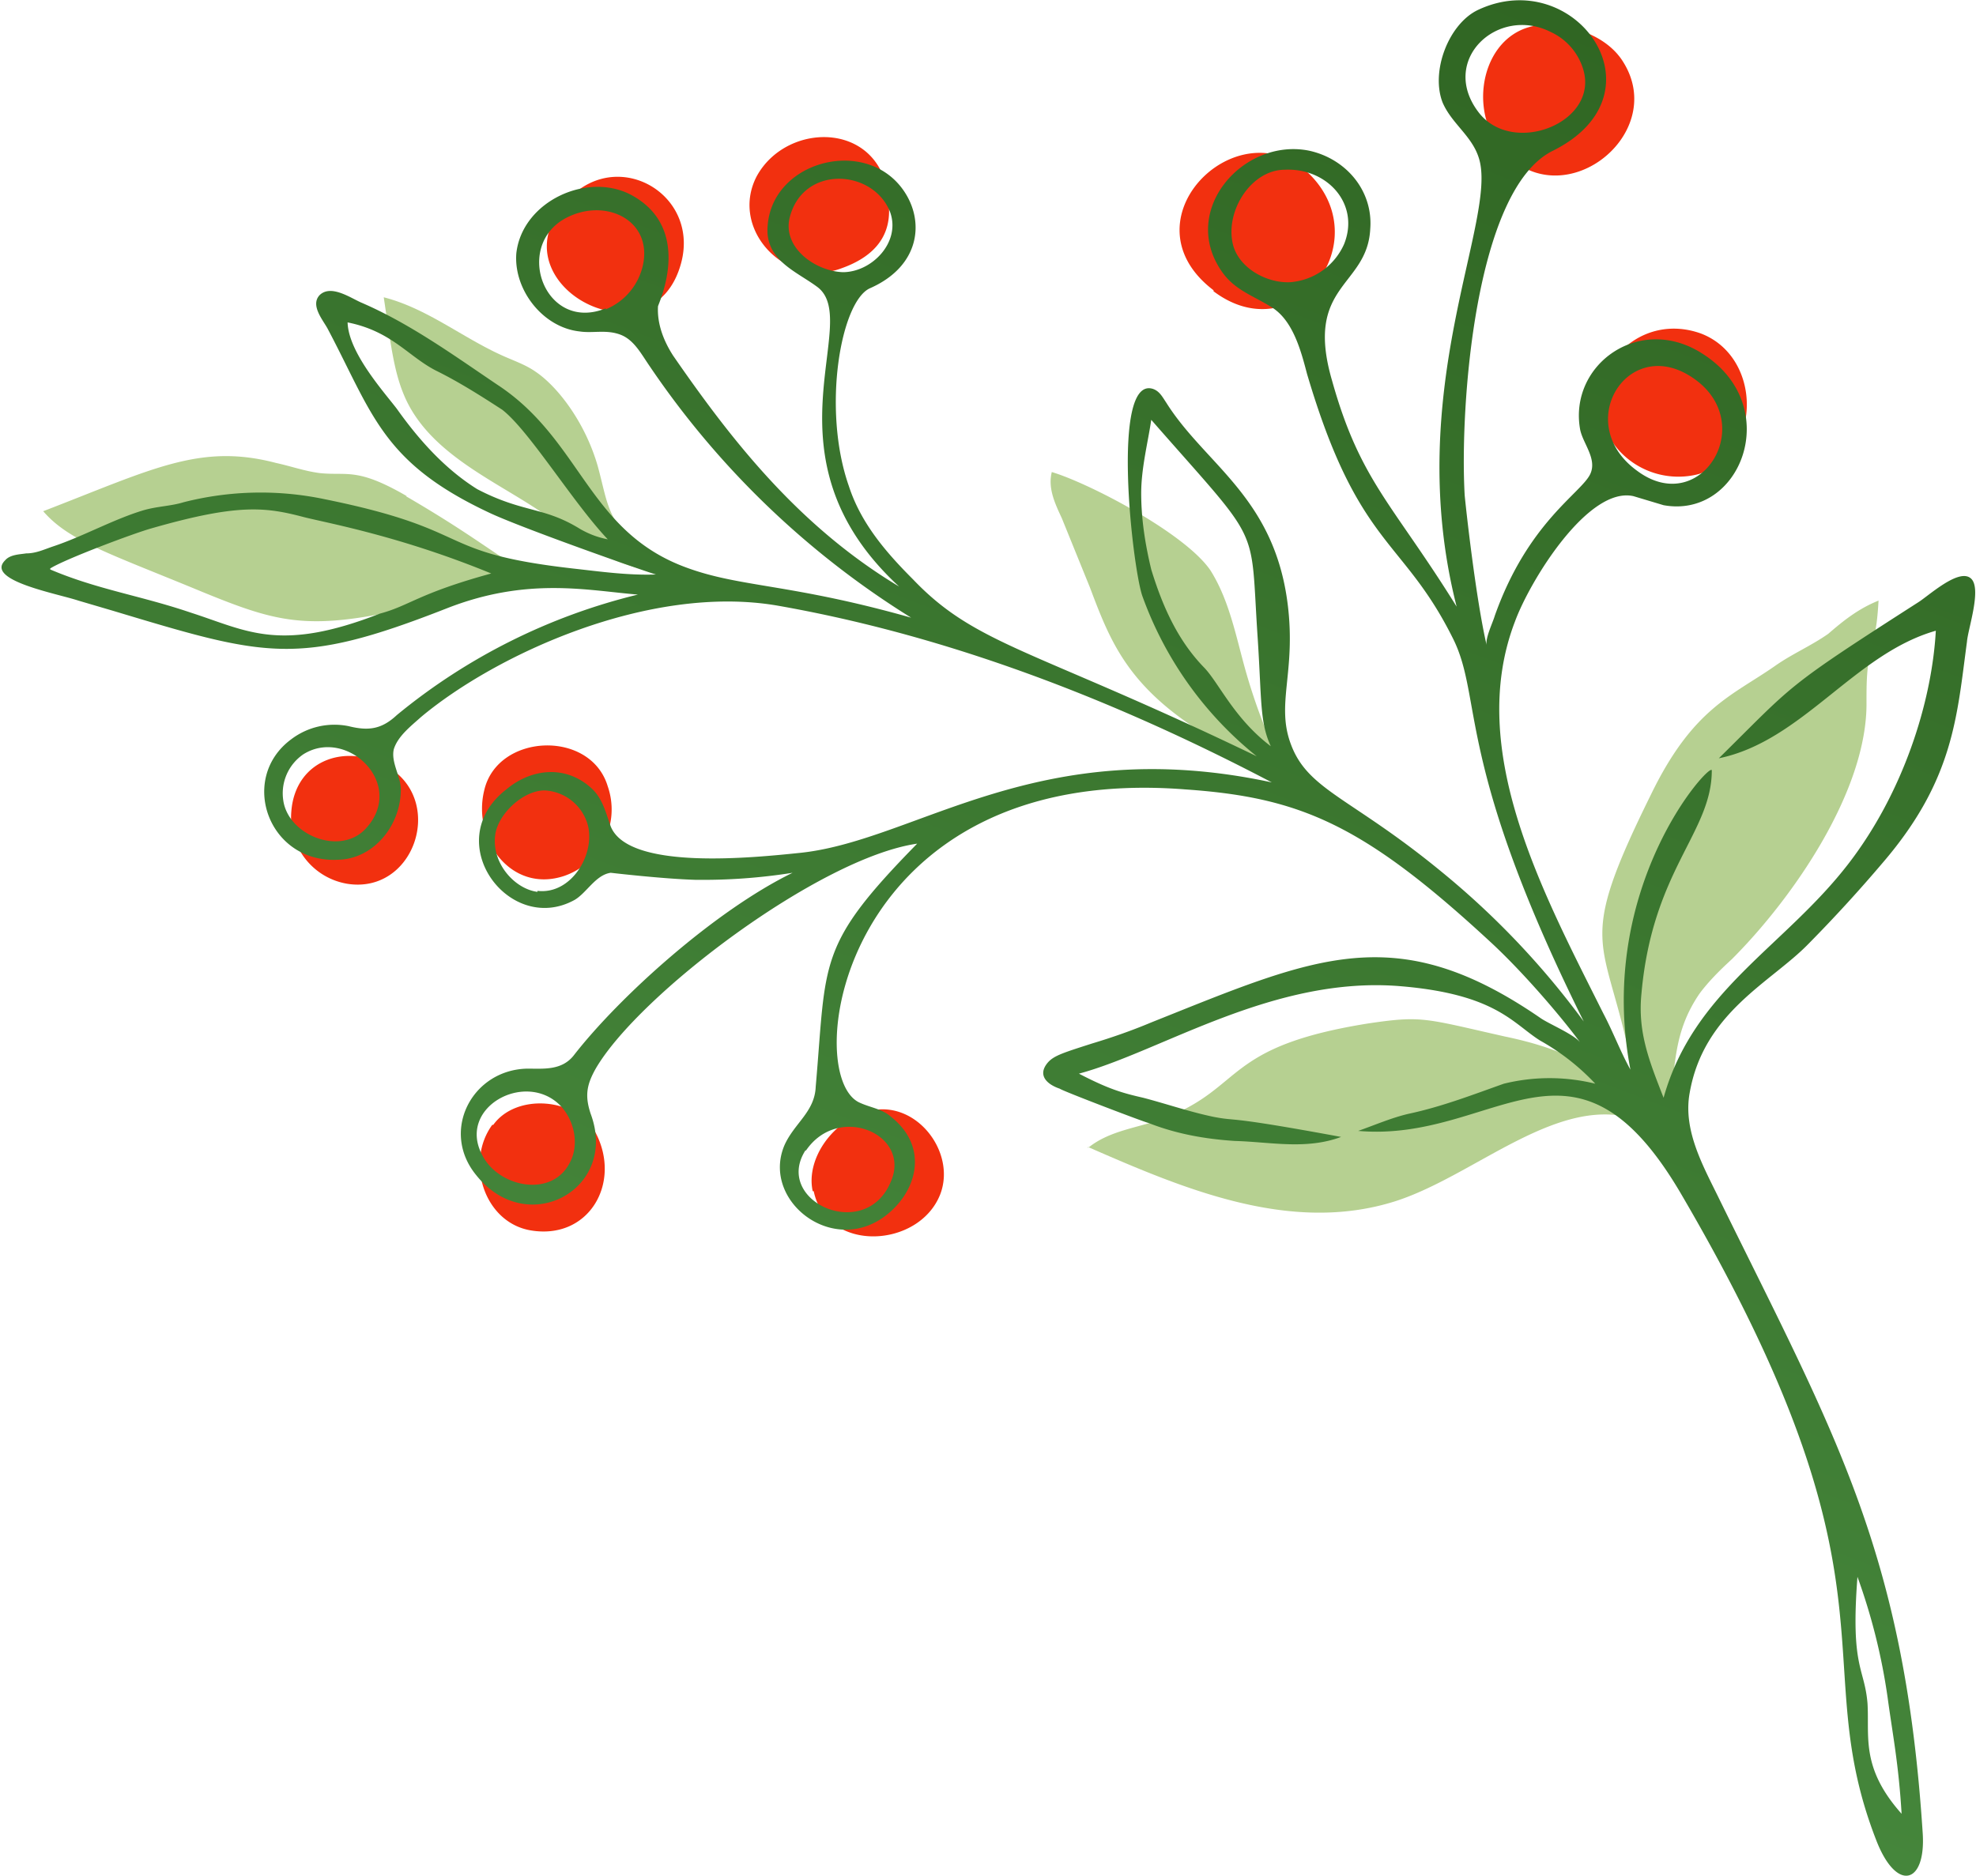 <svg data-name="Layer 2" xmlns="http://www.w3.org/2000/svg" viewBox="0 0 196.7 186.8"><defs><linearGradient id="a" x1="85.5" y1="146.9" x2="143.3" y2="-3.7" gradientUnits="userSpaceOnUse"><stop offset="0" stop-color="#45863b"/><stop offset="1" stop-color="#306623"/></linearGradient></defs><g data-name="Layer 1"><path d="M81 118.6c1.3 6.2 10.5 5.7 12.6.3 1.6-4.2-2.4-9.4-7-8.3-3.7.9-6.4 4.8-5.7 8ZM49 112c-2.7 3.7-.8 9.7 3.8 10.5 5.8 1 9.1-4.7 6.5-9.7-1.9-3.5-7.9-4-10.2-.8Zm11.5-33.7c-1.7-5.7-11-5.3-12.3.4-1.2 4.9 2.7 10.3 8 8.5a7 7 0 0 0 4.3-8.9ZM29 80.8a6.7 6.7 0 0 0 5.6 7.2c6.5 1 9.6-7.8 4.4-11.4-4.2-2.8-9.6-1.1-10 4.2Zm38.8-54.6c2-7.4-7.6-12.3-12.3-5-5.1 7.8 9.6 15 12.3 5Zm7.5-8.6c-2.7 5.3 3 11.2 8.5 9.1 2.8-1 4.8-2.8 4.7-5.9 0-8.8-10.1-9-13.2-3.2Zm86 27.4a8 8 0 0 0 7.8 2.2c6.4-2 6.3-11.7.2-14-7.3-2.6-13.4 6-8 11.8Zm-40.5-16c7.7 5.8 15.6-3.9 10.4-10.7-6.8-8.8-20 3.3-10.4 10.6Zm28.4-14.5c5.8 7.6 17-.9 12.4-8.3-1.4-2.3-4.3-3.5-7-3.7-6.5-.6-8.8 7.5-5.4 12Z" fill="#f2300f"/><path d="M53.3 37c-1-.7-2.2-1.1-3.3-1.6-4-1.8-7.5-4.7-11.8-5.8.7 4.7 1 7.3 2 9.7 2.4 5.8 9 8.5 13.7 11.7 5 3.5 6.3 5.1 11.8 6-5.5-5.3-5-6.2-6.2-10.6-1.3-4.5-4.1-8-6.2-9.4ZM40.5 49.4c-5-2.9-5.9-2-8.7-2.3-1.5-.2-2.9-.7-4.3-1-7.6-2-12.3.6-23.2 4.8 2.6 3 6.6 4.2 16 8.1 8.1 3.3 11 4 23.8.7 2.5-.6.5.1 9.5-2.3-3.3-1.2-5.1-3.3-13.2-8Zm80 7.4c-2.5-3.7-12.1-8.7-15.8-9.8-.4 1.6.3 3.1 1 4.6l2.8 6.9c2.6 6.9 4.7 12.3 19.6 18.8a59 59 0 0 1-4.4-11.6c-.8-3-1.5-6.2-3.2-8.9Zm-12.2 57.4c9.6 4.2 20.2 8.7 30.6 5.4 8.1-2.6 16.5-11 24.4-8-2.6-5.2-8.2-7.3-13.5-8.4-8-1.8-8.2-2.1-13.6-1.3-14.4 2.3-12.3 6.3-20.2 9.4-2.6 1-5.5 1.2-7.7 3Zm57.2-2.1c1.7-4.5.4-8.4 3.7-13.2.9-1.2 2-2.3 3.2-3.4 6.1-6.1 13.5-16.8 13.4-25.6 0-1.9 0-3.5.5-5.5.5-1.7.6-3 .7-4.6-2 .8-3.5 2-5 3.3-1.7 1.2-3.6 2-5.3 3.2-4.3 3-8.2 4.2-12.4 12.9-7.5 15.2-4.6 13.8-2 26.3.7 4 2.6 5.9 3.2 6.5Z" fill="#b6d091"/><path d="M158.1 102.6c-13.4-26.7-10.4-33-13.5-39.1-5-10-9.4-9-14.5-26.3-.6-2.3-1.4-5.3-3.5-6.6-1.9-1.2-3.7-1.7-5-3.6-4.2-6.1 2.2-13.3 8.7-12 3.7.8 6.4 4 6.1 7.8-.3 5.8-6.6 5.5-3.8 15.1 2.8 10 6 12.2 12.4 22.5-5.5-21.6 4.2-38.6 2.2-44.7-.7-2.2-2.7-3.4-3.6-5.5-1.2-3.1.6-7.8 3.5-9.2 9.7-4.6 18.9 8.3 7.5 14-7.8 3.8-9.3 25.6-8.8 34.3.1 1.1 1.1 10.3 2.2 15-.2-.7.6-2.3.8-3 3.3-9.3 8.6-12.2 9.5-14.1.7-1.5-.7-3-1-4.4-1.2-6.5 6-11.7 12.3-7.5 8 5.2 3.7 16.4-4 15l-3-.9c-4.5-1-10.3 8.4-11.8 12.5-4.9 12.8 2.8 27 8.8 39 1 1.9 1.7 3.8 2.7 5.6-3.5-18.2 8-30.7 8.1-29.8 0 6.2-5.9 9.9-7 22.2-.4 3.9.8 6.8 2.2 10.4 3-10.7 12-15 18.4-23.3 5.4-7 8.3-16 8.7-23.2-8.1 2.3-13.3 11-21.6 12.7 7.6-7.5 6.4-6.9 19.8-15.5 1-.6 4.1-3.5 5.3-2.4 1.1 1-.3 5-.4 6.3-1 7.4-1.3 13.7-8.3 21.9A146 146 0 0 1 180 94c-3.7 3.8-10.4 6.8-11.8 14.8-.7 3.8 1.4 7.4 3 10.7 11.5 23.4 18.4 35.1 20.2 63.1.3 5-2.6 5.8-4.6.7-7.2-18.4 3.4-25.4-19.5-64.5-10.7-18.2-18.4-5-32.1-6.2 1.7-.6 3.3-1.3 5-1.7 3.3-.7 6.4-1.9 9.5-3a19 19 0 0 1 9.1 0 22.8 22.8 0 0 0-5.5-4.3c-2.7-1.7-4.4-4.6-13.8-5.4-12.7-1.1-23.9 6.5-32.1 8.7 2.9 1.5 4.2 1.9 6.4 2.4 2.3.6 4.6 1.4 7 1.9 2.6.5.8-.2 12.7 2-3.5 1.3-7 .5-10.6.4-3-.2-5.8-.7-8.6-1.8-.2 0-8.6-3.2-8.8-3.4-1.2-.4-2.3-1.3-1.2-2.6.6-.7 1.6-1 4.4-1.9 2-.6 4-1.3 5.9-2.1 16.3-6.5 24.3-10.4 38.8-.4.9.6 3.3 1.6 3.9 2.4-1.3-1.8-5-6.3-8.6-9.7-12.9-12-19.2-14.7-30.7-15.5-34.4-2.7-38.4 28.6-32.4 31.2 1.1.5 2.2.6 3.1 1.4 3.4 2.7 2.8 6.5.4 9-5.4 5.6-13.5-.4-11-6.2 1-2.2 3-3.3 3.1-5.8 1.1-12.6.1-14 10.1-24.2-9.7 1.4-27.7 15-32 22.4-.9 1.6-1.1 2.7-.5 4.5 2.8 7.5-6.3 12.5-11.4 6.1-3.6-4.4-.4-10.5 5.1-10.6 1.6 0 3.4.2 4.6-1.3 4.5-5.8 14-14.4 21.8-18.2a57 57 0 0 1-9.7.7c-3.3-.1-8.4-.7-8.4-.7-1.5.2-2.4 2-3.6 2.7-6.5 3.6-13.5-5.8-6.8-11 2.5-2.1 6-2.5 8.6 0 1 1 1.3 2.3 1.8 3.7 1.8 4.4 14.2 3.1 19 2.6 11.6-1.3 23.6-12 46.8-7-18.1-9.5-34.4-15-49.2-17.6-12.8-2.2-28.1 4.9-35.5 11.1-1 .9-2.3 1.9-2.7 3.2-.3 1.3.7 2.7.7 4 0 3.6-2.7 6.9-6.2 7-7 .4-10-8.1-4.7-12a7.1 7.1 0 0 1 5.7-1.3c2 .5 3.3.3 4.8-1.1a60 60 0 0 1 24-12c-5-.4-11-1.8-19.1 1.4-14.8 5.8-17.9 4.8-33.2.2l-3.4-1c-2.1-.7-9.3-2-7.3-4 .5-.6 1.5-.6 2.1-.7 1 0 1.8-.4 2.7-.7 3-1 6-2.7 9-3.6 1.4-.4 2.7-.4 4-.8a31 31 0 0 1 14-.3C47.6 52.8 43 55 57 56.6c2.7.3 5.5.7 8.3.6-.8-.2-13.6-4.7-16.7-6.2-10.6-5-11.5-9.8-16-18.3-.5-.9-1.7-2.3-.8-3.3 1.1-1.1 3 .2 4.1.7 4.9 2.1 9.3 5.3 13.6 8.2 8.4 5.5 9 14.6 18.8 18.2 5.4 2 10.4 1.6 22.4 5a86.4 86.4 0 0 1-26-25c-.9-1.3-1.6-2.7-3-3.2s-2.7-.1-4-.3c-3.7-.4-6.6-4.2-6.3-7.8C52 20 58.6 17 63 19.5c6 3.4 2.6 10.6 2.5 11-.1 1.8.6 3.5 1.5 4.9 5.8 8.4 12.5 17 22.5 23-14-12.9-3.6-26.3-8.1-29.8-2-1.5-4.8-2.5-5-5.4-.2-7 9.6-9.8 13.5-4.3 2.2 3.1 1.7 7.6-3.3 9.8-2.9 1.3-4.8 12-2.1 19.7 1.2 3.7 3.7 6.6 6.4 9.3 6.3 6.6 12 6.9 34.2 17.6a36.1 36.1 0 0 1-11.4-16c-1-3-3.1-21.7 1-20.6.7.2 1 .8 1.4 1.4 3.9 6.2 10.8 9.4 12.1 20.2.8 6.7-1.2 9.8.3 13.8 1.7 4.6 6 5.3 15 12.7a81.5 81.5 0 0 1 14.8 15.8Zm-43.5-60.8c-.3 2.1-1 4.8-1 7.3 0 2.6.4 5.1 1 7.6 1.1 3.6 2.6 7 5.2 9.7 1.5 1.5 3 5.1 6.7 7.9-1.1-2.4-.9-4.5-1.3-10.7-.8-11.8.6-9-10.6-21.8ZM5 56.7c4.7 2 9 2.6 14 4.3 5.6 1.8 8.8 4 18.8.1 3-.8 3.8-2 11.1-4-9-3.7-16.2-5-18.6-5.6-3.8-1-6.5-1.4-15.2 1.1-1.8.5-8.7 3.1-10.1 4ZM34.6 32c0 3 3.6 7 4.9 8.7 2.2 3.1 4.8 6 8 8 4.6 2.4 6.6 1.7 10.3 4 .9.5 1.7.8 2.7 1C57 50 52.7 42.9 50 40.8c-2-1.3-4.2-2.7-6.4-3.8-2.9-1.4-4.5-4-9-4.9Zm123-25.1a6 6 0 0 0-3.2-3.7c-5.3-2.7-11.2 2.8-7.2 8 3.4 4.4 12 1 10.4-4.3Zm-23.8 17.4c1.6-4-1.7-7.6-5.9-7.4-3.3 0-5.9 4-5.2 7.3.5 2.4 3.3 4 5.7 3.9a6.4 6.4 0 0 0 5.4-3.8Zm-73.5 6.5a6.2 6.2 0 0 0 3.7-4.4c1-4.6-4-6.9-8-4.5-4.8 3-1.6 11.2 4.3 8.8ZM55.7 110c-3.5-3.4-10.2.3-7.7 5 1.6 3.2 6.9 4.3 8.7.8 1-1.8.5-4.3-1-5.8ZM168 37.3c-6.2-3.6-11.4 5-5 9.6 6.5 4.8 12.4-5.3 5-9.6Zm21.3 143.4c-.3-5.1-.9-8-1.4-11.7a60 60 0 0 0-3-12c-.7 9.1.7 9 1 12.6.2 3.3-.7 6.4 3.4 11Zm-135.8-92c3.4.4 5.8-3.7 5-6.6a4.7 4.7 0 0 0-4.3-3.4c-2.1 0-4.6 2.3-4.9 4.4-.4 2.8 1.9 5.4 4.2 5.7Zm-17-6.3c3.9-4.4-2-10-6.3-7.3a4.7 4.7 0 0 0-2 4.6c.5 3.5 5.8 5.6 8.3 2.7Zm43.7 32.1c-3.3 5.1 6 9.3 8.5 3.1 2-4.7-5.3-7.8-8.5-3Zm-1.6-92.8c-.7 3 2.6 5.3 5.3 5.4 2.9 0 5.8-3 4.7-6-1.7-4.3-8.7-4.7-10 .6Z" fill="url(#a)"/></g></svg>